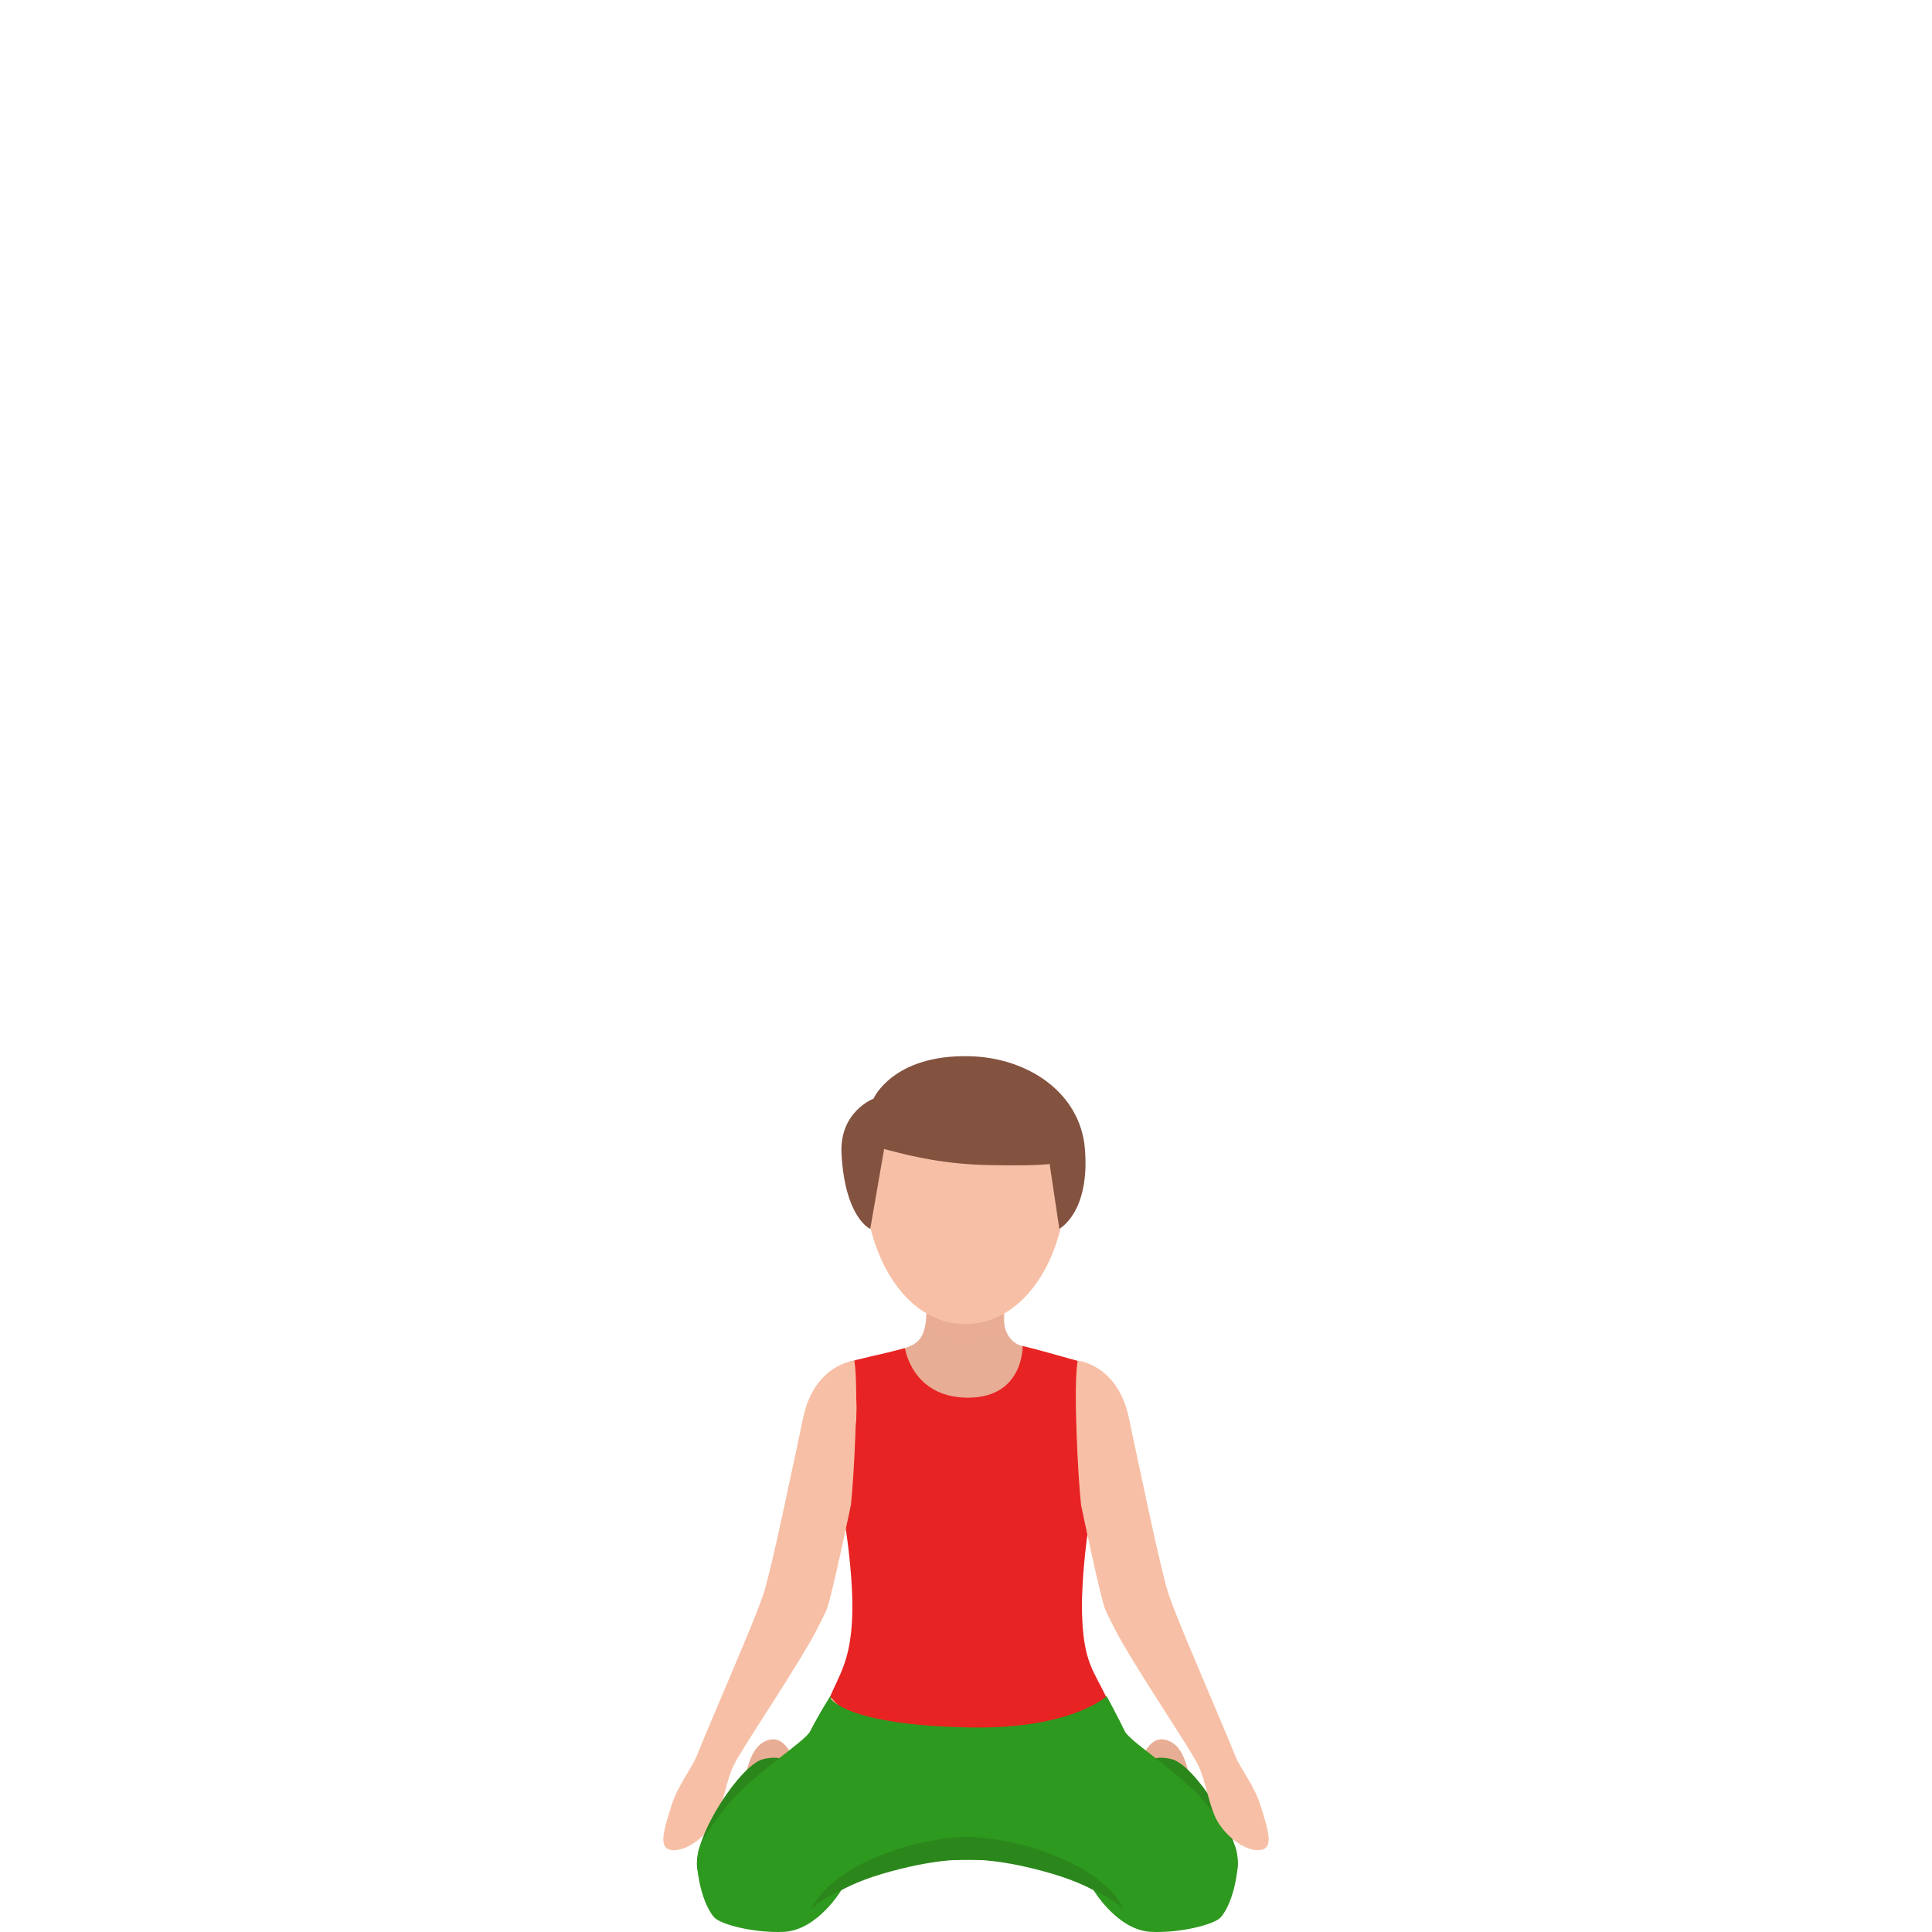 <svg width="300" height="300" viewBox="0 0 300 300" fill="none" xmlns="http://www.w3.org/2000/svg">
<path d="M171.839 263.637C171.77 263.547 178.621 274.413 178.968 282.97C179.166 287.923 175.666 293.166 165.702 291.228C160.318 290.18 157.611 288.762 150.541 288.762C141.003 288.762 138.98 290.43 135.609 291.319C122.64 294.754 123.562 286.126 123.195 279.136C122.848 272.645 128.916 263.398 128.916 263.398" fill="#2E991F"/>
<path d="M128.907 263.637C128.907 263.637 122.194 272.815 121.778 282.97C121.579 287.923 124.96 292.746 134.915 290.809C140.299 289.76 143.135 288.762 150.195 288.762C159.733 288.762 164.264 291.008 165.008 291.038C178.404 291.638 177.174 286.136 177.541 279.146C177.809 274.053 171.889 263.517 171.82 263.407" fill="#2E991F"/>
<path d="M177.303 273.154C177.303 273.154 178.701 268.52 182.062 270.627C184.491 272.145 184.769 276.958 185.701 280.034C186.266 281.921 185.681 285.955 184.184 285.985C184.184 285.985 182.984 286.026 180.178 286.176C176.668 286.365 176.966 284.468 176.966 284.468C176.966 284.468 175.954 276.869 177.303 273.154Z" fill="#E8AD95"/>
<path d="M177.599 286.305C177.599 286.305 172.949 270.857 181.982 273.174C185.442 274.063 192.67 284.987 192.204 289.86C192.006 291.947 190.796 294.763 189.378 295.502C187.97 296.251 181.079 298.538 177.599 286.305Z" fill="#2B871B"/>
<path d="M172.94 273.064C172.414 263.747 168.349 261.161 168.022 250.855C167.635 238.742 171.224 228.337 171.839 220.818C172.503 212.659 170.947 212.35 161.983 209.823C159.316 209.074 153.972 207.746 150.293 207.716C145.346 207.686 142.173 209.414 138.088 210.283C129.511 212.12 127.369 211.671 128.034 220.998C128.569 228.527 132.912 238.732 132.525 250.855C132.168 262.01 127.28 262.788 127.449 271.266" fill="#F7C0A6"/>
<path d="M158.78 209.035C161.14 209.654 159.058 218.002 149.906 218.002C140.754 218.002 138.394 210.003 140.873 209.194C143.352 208.385 143.54 206.538 143.788 205.1C144.036 203.662 143.957 194.674 143.957 194.674C143.957 191.369 146.624 188.683 149.906 188.683C153.188 188.683 155.855 191.369 155.855 194.674C155.855 194.674 155.835 203.662 155.855 204.85C155.865 206.038 156.42 208.415 158.78 209.035Z" fill="#E8AD95"/>
<path opacity="0.4" d="M149.896 192.288C146.614 192.288 143.947 194.975 143.947 198.28C143.947 198.28 143.818 203.682 143.719 206.778C145.573 207.507 147.754 208.715 149.896 208.715C152.008 208.715 154.169 207.527 156.014 206.808C156.014 203.862 155.845 198.28 155.845 198.28C155.845 194.975 153.188 192.288 149.896 192.288Z" fill="#E8AD95"/>
<path d="M130.403 231.682C130.403 231.682 132.595 242.956 132.337 250.865C132.119 257.855 130.215 260.272 128.916 263.408C128.916 263.408 136.085 272.964 150.135 272.385C164.184 271.806 171.839 263.637 171.839 263.637C169.876 259.503 168.25 258.105 168.022 250.865C167.774 243.046 169.816 231.793 169.816 231.793C169.816 231.793 167.794 229.226 167.338 222.336C166.941 216.434 168.151 211.541 168.151 211.541C168.151 211.541 163.828 210.333 161.993 209.833C160.793 209.504 158.801 209.015 158.801 209.015C158.801 209.015 158.979 217.033 150.303 217.033C141.627 217.033 140.517 209.334 140.517 209.334C140.517 209.334 137.909 210.023 136.67 210.293C135.242 210.592 132.029 211.421 132.029 211.421C132.029 211.421 133.309 215.645 132.942 220.738C132.337 228.727 130.403 231.682 130.403 231.682Z" fill="#E82323"/>
<path d="M171.829 263.398C171.829 263.398 166.406 268.481 150.868 268.241C131.028 267.922 128.906 263.637 128.906 263.637C128.906 263.637 122.194 272.815 121.777 282.97C121.579 287.923 125.208 292.277 135.163 290.33C140.547 289.281 143.135 286.495 150.194 286.495C159.733 286.495 161.012 290.969 165.474 290.779C178.869 290.22 177.174 286.126 177.55 279.136C177.818 274.053 171.909 263.508 171.829 263.398Z" fill="#2E991F"/>
<path d="M165.514 185.328C164.77 196.452 158.524 205.599 149.897 205.599C141.271 205.599 135.213 196.442 134.281 185.328C133.428 175.052 139.655 166.654 149.897 166.654C161.617 166.654 166.198 175.032 165.514 185.328Z" fill="#F7C0A6"/>
<path d="M166.732 211.181C166.732 211.181 166.068 214.676 166.732 221.667C167.397 228.657 169.092 234.898 169.092 234.898C169.092 234.898 160.783 225.161 160.783 217.832C160.783 210.502 166.732 211.181 166.732 211.181Z" fill="#E82323"/>
<path d="M150.502 164.008C138.603 163.738 135.629 170.609 135.629 170.609C135.629 170.609 130.295 172.606 130.671 179.216C131.236 189.192 135.133 190.82 135.133 190.82L137.285 178.418C142.163 179.746 147.19 180.794 153.566 180.914C157.948 180.994 161.25 180.964 162.985 180.744L164.492 190.81C164.492 190.81 169.301 188.284 168.458 178.328C167.734 169.73 159.673 164.207 150.502 164.008Z" fill="#845340"/>
<path d="M132.853 211.181C132.853 211.181 133.517 214.676 132.853 221.667C132.188 228.657 131.038 233.979 131.038 233.979C131.038 233.979 138.802 225.161 138.802 217.832C138.802 210.502 132.853 211.181 132.853 211.181Z" fill="#E82323"/>
<path d="M160.734 290.06C160.734 290.06 164.978 290.809 169.797 293.495C169.797 293.495 173.515 299.727 178.72 299.976C183.222 300.196 188.546 298.848 189.548 297.729C191.65 295.353 192.85 289.022 191.759 286.665C190.549 284.049 187.297 279.755 184.977 277.638C179.841 272.934 175.141 270.118 174.427 268.51C173.555 266.543 160.229 270.038 156.372 276.599C154.25 280.204 153.298 285.566 160.734 290.06Z" fill="#2E991F"/>
<path d="M195.813 280.604C194.762 277.148 192.651 274.802 191.709 272.415C190.122 268.381 184.441 255.359 182.378 250.036C182.021 249.098 181.635 248.059 181.565 247.87C180.375 244.584 176.747 226.959 175.279 220.099C173.514 211.85 167.337 211.271 167.337 211.271C166.613 215.455 167.456 230.245 167.872 233.73C167.872 233.73 170.897 248.199 171.611 249.887C171.819 250.386 172.126 251.005 172.463 251.684C173.336 253.432 173.673 254.051 174.337 255.199C178.224 261.87 184.897 271.726 186.027 274.043C187.217 276.479 187.574 279.645 188.694 282.131C189.815 284.618 192.918 287.384 195.476 287.294C197.995 287.194 196.865 284.059 195.813 280.604Z" fill="#F7C0A6"/>
<path d="M104.188 280.604C105.239 277.148 107.35 274.802 108.292 272.415C109.879 268.381 115.56 255.359 117.623 250.036C117.98 249.098 118.366 248.059 118.436 247.87C119.626 244.584 123.255 226.959 124.722 220.099C126.487 211.85 132.664 211.271 132.664 211.271C133.388 215.455 132.545 230.245 132.119 233.73C132.119 233.73 129.095 248.199 128.381 249.887C128.172 250.386 127.865 251.005 127.528 251.684C126.655 253.432 126.318 254.051 125.654 255.199C121.767 261.87 115.094 271.726 113.964 274.043C112.774 276.479 112.417 279.645 111.297 282.131C110.176 284.618 107.063 287.384 104.515 287.294C102.006 287.194 103.137 284.059 104.188 280.604Z" fill="#F7C0A6"/>
<path d="M123.136 273.154C123.136 273.154 121.747 268.52 118.376 270.627C115.947 272.145 115.669 276.958 114.737 280.034C114.172 281.921 114.757 285.955 116.254 285.985C116.254 285.985 117.454 286.026 120.26 286.176C123.77 286.365 123.473 284.468 123.473 284.468C123.473 284.468 124.484 276.869 123.136 273.154Z" fill="#E8AD95"/>
<path d="M122.838 286.305C122.838 286.305 127.488 270.857 118.455 273.174C114.995 274.063 107.766 284.987 108.232 289.86C108.431 291.947 109.64 294.763 111.058 295.502C112.466 296.251 119.347 298.538 122.838 286.305Z" fill="#2B871B"/>
<path d="M139.704 290.06C139.704 290.06 135.46 290.809 130.651 293.495C130.651 293.495 126.933 299.727 121.728 299.976C117.226 300.196 111.892 298.848 110.9 297.729C108.798 295.353 107.598 289.022 108.689 286.665C109.899 284.049 113.151 279.755 115.471 277.638C120.607 272.934 125.307 270.118 126.021 268.51C126.893 266.543 140.219 270.038 144.076 276.599C146.188 280.204 147.14 285.566 139.704 290.06Z" fill="#2E991F"/>
<path d="M150.145 288.782C150.145 288.782 145.991 288.502 138.326 290.589C134.331 291.678 131.971 292.746 129.214 294.204C127.271 295.243 126.012 296.351 126.012 296.351C126.012 296.351 126.547 294.953 128.381 293.206C130.85 290.849 133.398 289.371 137.583 287.773C144.226 285.247 150.125 285.217 150.125 285.217H150.304C150.304 285.217 156.203 285.247 162.847 287.773C167.031 289.361 169.579 290.849 172.048 293.206C173.872 294.953 174.418 296.351 174.418 296.351C174.418 296.351 173.159 295.243 171.215 294.204C168.459 292.736 166.099 291.678 162.103 290.589C154.448 288.492 150.284 288.782 150.284 288.782H150.145Z" fill="#2B871B"/>
</svg>
